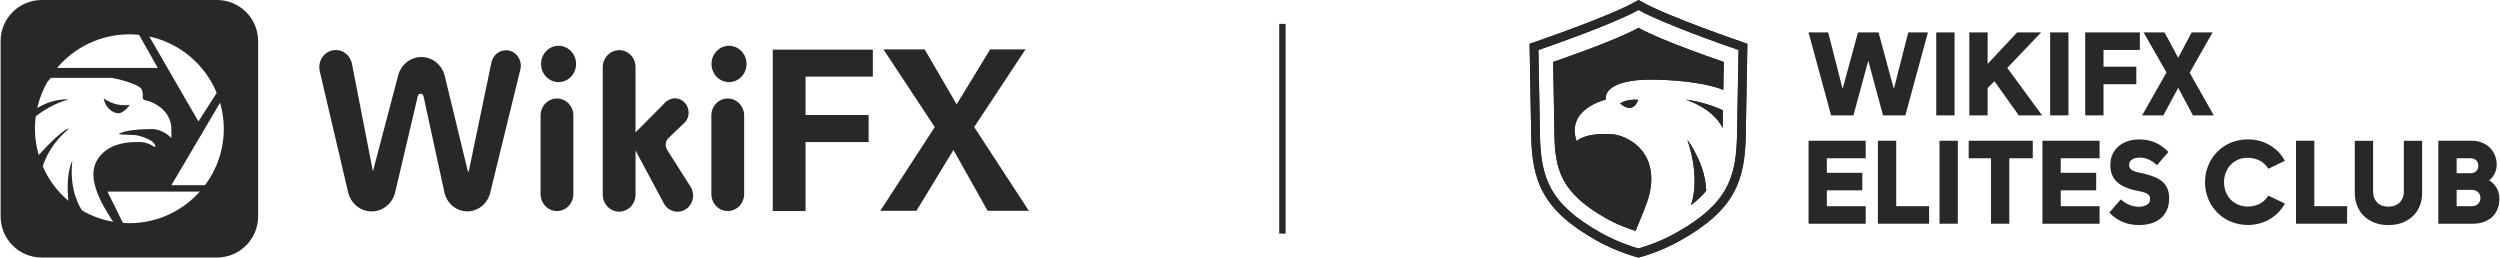<svg width="233" height="24" viewBox="0 0 233 24" fill="none" xmlns="http://www.w3.org/2000/svg">
<path fill-rule="evenodd" clip-rule="evenodd" d="M3.886 0H20.228C22.343 0 24.057 1.714 24.057 3.829V20.171C24.057 22.286 22.343 24 20.228 24H3.886C1.771 24 0.057 22.286 0.057 20.171V3.829C0.057 1.714 1.771 0 3.886 0ZM12.966 3.248L12.963 3.248L12.961 3.243L12.966 3.248ZM12.963 3.248L14.707 6.332H5.318C6.935 4.419 9.35 3.2 12.052 3.2C12.362 3.2 12.663 3.219 12.963 3.248ZM20.197 8.66C19.111 6.016 16.768 4.018 13.913 3.401L18.494 11.319L20.197 8.66ZM15.974 17.262L20.513 9.569C20.737 10.343 20.857 11.156 20.857 12.002C20.857 13.972 20.206 15.794 19.111 17.262H15.974ZM11.459 20.776C11.655 20.79 11.856 20.8 12.057 20.8C14.663 20.8 17.007 19.662 18.619 17.86H10.015L11.459 20.776ZM13.123 13.241C12.162 13.222 10.359 13.241 9.278 14.589V14.594C8.226 15.909 8.609 17.783 10.55 20.671C9.508 20.489 8.532 20.131 7.652 19.619C7.389 19.232 6.433 17.62 6.743 14.995C6.743 14.995 6.112 15.971 6.37 18.715C5.347 17.845 4.524 16.75 3.984 15.502C4.242 14.685 4.888 13.26 6.428 11.998C6.428 11.998 6.069 11.783 3.697 14.35C3.683 14.367 3.667 14.382 3.652 14.398L3.652 14.398L3.652 14.398C3.636 14.413 3.62 14.429 3.606 14.446C3.381 13.671 3.257 12.849 3.257 12.002C3.257 11.61 3.286 11.223 3.333 10.845C3.86 10.42 4.945 9.669 6.394 9.263C6.394 9.263 5.074 9.143 3.649 9.97C3.621 9.984 3.595 9.998 3.569 10.012L3.569 10.012L3.569 10.012C3.535 10.03 3.503 10.047 3.472 10.061C3.668 9.196 3.989 8.378 4.419 7.628L4.744 7.259H10.445C10.445 7.259 13.09 7.776 13.238 8.407C13.332 8.796 13.311 8.939 13.298 9.024C13.29 9.077 13.285 9.106 13.315 9.158C13.329 9.183 13.338 9.203 13.346 9.221C13.379 9.299 13.388 9.32 13.707 9.382C14.099 9.459 15.974 10.171 15.974 12.055V12.868C15.974 12.868 15.209 12.012 14.099 12.026C12.99 12.041 11.708 12.132 11.096 12.461C10.964 12.534 11.672 12.556 12.188 12.573L12.188 12.573L12.188 12.573C12.42 12.58 12.613 12.586 12.674 12.595C12.865 12.624 14.262 12.968 14.444 13.508C14.53 13.765 14.454 13.721 14.247 13.603C14.018 13.471 13.629 13.248 13.123 13.241ZM11.048 10.554C11.545 10.554 12.1 9.774 12.1 9.774C10.656 9.985 9.651 9.158 9.651 9.158C9.862 10.133 10.55 10.554 11.048 10.554Z" fill="#282828"/>
<path d="M51.911 9.18H51.907C51.064 9.18 50.381 9.89 50.381 10.764V18.085C50.381 18.959 51.064 19.669 51.907 19.669H51.911C52.755 19.669 53.438 18.959 53.438 18.085V10.764C53.438 9.89 52.755 9.18 51.911 9.18Z" fill="#282828"/>
<path d="M67.828 9.18H67.825C66.981 9.18 66.298 9.89 66.298 10.764V18.085C66.298 18.959 66.981 19.669 67.825 19.669H67.828C68.672 19.669 69.355 18.959 69.355 18.085V10.764C69.355 9.89 68.672 9.18 67.828 9.18Z" fill="#282828"/>
<path d="M75.076 19.669H72.022V4.627H81.348V7.143H75.076V10.72H80.957V13.24H75.076V19.669Z" fill="#282828"/>
<path d="M88.861 13.977L85.413 19.648H82.043L87.12 11.842L82.34 4.607H86.182L89.158 9.727L92.282 4.607H95.574L90.794 11.842L95.89 19.648H92.048L88.861 13.977Z" fill="#282828"/>
<path d="M52.06 7.653C52.961 7.653 53.692 6.895 53.692 5.96C53.692 5.025 52.961 4.267 52.06 4.267C51.158 4.267 50.427 5.025 50.427 5.96C50.427 6.895 51.158 7.653 52.06 7.653Z" fill="#282828"/>
<path d="M67.945 7.653C68.847 7.653 69.578 6.895 69.578 5.96C69.578 5.025 68.847 4.267 67.945 4.267C67.044 4.267 66.313 5.025 66.313 5.96C66.313 6.895 67.044 7.653 67.945 7.653Z" fill="#282828"/>
<path d="M34.756 15.974L37.099 7.062C37.223 6.561 37.504 6.118 37.898 5.802C38.292 5.486 38.776 5.315 39.274 5.316C39.782 5.315 40.275 5.494 40.672 5.822C41.07 6.15 41.348 6.609 41.461 7.123L43.609 15.986H43.687L45.8 5.818C45.867 5.497 46.038 5.21 46.285 5.004C46.531 4.797 46.838 4.685 47.155 4.684C47.366 4.684 47.574 4.734 47.763 4.83C47.953 4.926 48.118 5.066 48.248 5.239C48.377 5.411 48.467 5.612 48.511 5.827C48.554 6.041 48.55 6.262 48.498 6.474L45.675 18.012C45.549 18.494 45.274 18.921 44.893 19.226C44.511 19.531 44.044 19.698 43.562 19.701C43.066 19.701 42.585 19.526 42.196 19.206C41.808 18.887 41.535 18.44 41.422 17.939L39.469 8.954C39.455 8.892 39.421 8.837 39.373 8.798C39.325 8.759 39.265 8.737 39.204 8.737C39.143 8.737 39.083 8.759 39.035 8.798C38.987 8.837 38.953 8.892 38.938 8.954L36.826 17.939C36.702 18.443 36.42 18.89 36.024 19.21C35.628 19.53 35.141 19.704 34.639 19.705C34.133 19.704 33.641 19.528 33.243 19.203C32.845 18.878 32.564 18.425 32.444 17.914L29.8 6.632C29.745 6.398 29.743 6.153 29.792 5.918C29.841 5.682 29.941 5.46 30.085 5.271C30.229 5.081 30.412 4.927 30.621 4.821C30.83 4.715 31.059 4.66 31.292 4.66C31.647 4.659 31.992 4.786 32.267 5.02C32.542 5.253 32.73 5.578 32.8 5.94L34.756 15.974Z" fill="#282828"/>
<path d="M57.706 4.672C57.907 4.672 58.106 4.713 58.291 4.793C58.477 4.873 58.645 4.99 58.787 5.137C58.929 5.285 59.041 5.46 59.118 5.652C59.194 5.845 59.234 6.051 59.233 6.26V12.336L61.826 9.731C61.954 9.565 62.115 9.428 62.297 9.33C62.479 9.231 62.679 9.174 62.884 9.16C63.129 9.16 63.368 9.231 63.575 9.366C63.781 9.501 63.947 9.694 64.052 9.922C64.158 10.151 64.198 10.405 64.17 10.657C64.142 10.909 64.045 11.147 63.892 11.344L62.236 12.932C62.122 13.078 62.055 13.258 62.046 13.446C62.037 13.633 62.086 13.82 62.185 13.977L64.36 17.404C64.503 17.631 64.584 17.895 64.595 18.166C64.605 18.437 64.545 18.706 64.42 18.945C64.295 19.184 64.111 19.383 63.886 19.522C63.661 19.66 63.404 19.733 63.142 19.733C62.883 19.733 62.63 19.66 62.407 19.524C62.184 19.389 61.999 19.194 61.873 18.96L59.233 14.03V18.137C59.233 18.558 59.072 18.961 58.786 19.259C58.5 19.556 58.111 19.724 57.706 19.725C57.3 19.725 56.911 19.558 56.624 19.26C56.337 18.962 56.175 18.558 56.175 18.137V6.268C56.175 6.059 56.214 5.852 56.291 5.659C56.368 5.467 56.48 5.291 56.623 5.144C56.765 4.996 56.934 4.879 57.12 4.8C57.306 4.72 57.505 4.679 57.706 4.68V4.672Z" fill="#282828"/>
<line x1="119.521" y1="2.225" x2="119.521" y2="21.775" stroke="#282828" stroke-width="0.595"/>
<path d="M149.648 20.326C150.833 20.995 151.94 21.366 152.436 21.513C152.658 20.984 153.451 19.074 153.62 18.49C154.856 14.215 151.702 12.561 150.096 12.493C149.939 12.485 149.79 12.484 149.648 12.484C149.608 12.484 149.571 12.484 149.532 12.486C149.434 12.486 149.335 12.487 149.243 12.491C149.196 12.493 149.155 12.496 149.112 12.499C149.109 12.5 149.106 12.5 149.103 12.5C149.027 12.504 148.95 12.509 148.878 12.515C148.852 12.517 148.827 12.52 148.803 12.523C148.781 12.525 148.76 12.528 148.738 12.53C148.718 12.532 148.697 12.534 148.677 12.536C148.634 12.541 148.592 12.546 148.552 12.552C148.515 12.557 148.48 12.563 148.446 12.568C148.435 12.57 148.423 12.572 148.412 12.574C148.381 12.579 148.349 12.584 148.318 12.589C148.3 12.592 148.282 12.595 148.265 12.598C148.236 12.603 148.209 12.609 148.183 12.615C148.164 12.62 148.146 12.624 148.128 12.627C148.11 12.632 148.091 12.636 148.073 12.639C148.051 12.644 148.03 12.648 148.01 12.653C147.983 12.66 147.958 12.667 147.933 12.674C147.916 12.679 147.899 12.684 147.881 12.688C147.871 12.691 147.86 12.694 147.85 12.697C147.828 12.703 147.807 12.71 147.787 12.716C147.745 12.729 147.708 12.742 147.669 12.756C147.657 12.761 147.645 12.765 147.633 12.769C147.62 12.773 147.608 12.777 147.596 12.782C147.581 12.788 147.566 12.794 147.551 12.8C147.531 12.809 147.51 12.817 147.491 12.824C147.482 12.828 147.472 12.832 147.462 12.836C147.452 12.841 147.443 12.845 147.434 12.848C147.4 12.863 147.369 12.878 147.341 12.893C147.327 12.9 147.312 12.907 147.299 12.913C147.279 12.923 147.26 12.934 147.242 12.945C147.234 12.95 147.226 12.954 147.218 12.959C147.213 12.962 147.208 12.964 147.203 12.967C147.198 12.97 147.193 12.973 147.189 12.976C147.165 12.99 147.143 13.004 147.122 13.019C147.121 13.019 147.121 13.019 147.12 13.02C147.117 13.022 147.114 13.024 147.11 13.026C147.107 13.028 147.104 13.031 147.1 13.033C147.094 13.037 147.089 13.041 147.084 13.045C147.07 13.055 147.057 13.064 147.045 13.073C147.043 13.075 147.041 13.076 147.039 13.078C147.038 13.079 147.036 13.081 147.034 13.082C147.023 13.091 147.014 13.099 147.005 13.107C147.001 13.111 146.996 13.115 146.991 13.119C146.991 13.119 146.988 13.121 146.988 13.123C146.964 13.147 146.949 13.162 146.945 13.167V13.169C145.895 10.144 149.661 9.278 149.661 9.278C149.661 9.278 149.167 7.301 154.353 7.425C157.22 7.493 159.027 7.863 160.072 8.18L160.612 8.375L160.658 5.774C160.658 5.774 154.788 3.782 152.706 2.588C150.624 3.78 144.755 5.774 144.755 5.774L144.873 12.528C144.917 15.803 145.514 17.99 149.646 20.321L149.648 20.326Z" fill="#282828"/>
<path d="M152.671 9.295C151.538 9.219 150.995 9.643 150.995 9.643C152.279 10.746 152.671 9.295 152.671 9.295Z" fill="#282828"/>
<path d="M160.553 11.927L160.553 11.924L160.582 10.295C159.827 9.91 158.322 9.414 157.091 9.285C157.279 9.333 159.63 10.082 160.553 11.924C160.553 11.925 160.554 11.926 160.555 11.927H160.553Z" fill="#282828"/>
<path d="M157.259 13.033C157.259 13.033 158.517 16.325 157.609 19.12C158.182 18.676 158.648 18.228 159.022 17.771C159.021 17.762 159.021 17.753 159.02 17.743C158.986 17.253 158.908 16.13 158.254 14.752C158.007 14.232 157.705 13.637 157.261 13.033H157.259Z" fill="#282828"/>
<path d="M162.578 3.985C162.506 3.961 155.4 1.542 152.911 0.116L152.708 0L152.506 0.116C150.121 1.482 143.5 3.758 142.884 3.969C142.857 3.979 142.842 3.984 142.839 3.985L142.557 4.081L142.706 12.496C142.765 16.826 143.718 19.543 148.758 22.388C150.745 23.51 152.53 23.956 152.608 23.976L152.609 23.976L152.706 24L152.804 23.976C152.88 23.958 154.665 23.512 156.654 22.388C161.695 19.543 162.648 16.826 162.706 12.498L162.856 4.081L162.574 3.985H162.578ZM162.034 4.661L161.894 12.486C161.839 16.59 160.98 19.015 156.256 21.679C154.617 22.604 153.069 23.06 152.708 23.16C152.347 23.06 150.8 22.604 149.16 21.679C144.436 19.013 143.578 16.59 143.522 12.484L143.382 4.659C144.677 4.213 150.284 2.255 152.708 0.936C155.133 2.255 160.739 4.213 162.034 4.659V4.661Z" fill="#282828"/>
<path fill-rule="evenodd" clip-rule="evenodd" d="M152.911 0.116C155.4 1.542 162.506 3.961 162.578 3.985H162.574L162.856 4.081L162.706 12.498C162.648 16.826 161.695 19.543 156.654 22.388C154.665 23.512 152.88 23.958 152.804 23.976L152.706 24L152.609 23.976L152.608 23.976C152.53 23.956 150.745 23.51 148.758 22.388C143.718 19.543 142.765 16.826 142.706 12.496L142.557 4.081L142.839 3.985C142.842 3.984 142.857 3.979 142.884 3.969C143.5 3.758 150.121 1.482 152.506 0.116L152.708 0L152.911 0.116ZM161.894 12.486L162.034 4.661V4.659C160.739 4.213 155.133 2.255 152.708 0.936C150.284 2.255 144.677 4.213 143.382 4.659L143.522 12.484C143.578 16.59 144.436 19.013 149.16 21.679C150.8 22.604 152.347 23.06 152.708 23.16C153.069 23.06 154.617 22.604 156.256 21.679C160.98 19.015 161.839 16.59 161.894 12.486ZM149.648 20.326C150.833 20.995 151.94 21.366 152.436 21.513C152.658 20.984 153.451 19.074 153.62 18.49C154.856 14.215 151.702 12.561 150.096 12.493C149.939 12.485 149.79 12.484 149.648 12.484C149.608 12.484 149.571 12.484 149.532 12.486C149.434 12.486 149.335 12.487 149.243 12.491C149.196 12.493 149.155 12.496 149.112 12.499L149.103 12.5C149.027 12.504 148.95 12.509 148.878 12.515C148.852 12.517 148.827 12.52 148.803 12.523C148.781 12.525 148.76 12.528 148.738 12.53C148.718 12.532 148.697 12.534 148.677 12.536C148.634 12.541 148.592 12.546 148.552 12.552C148.515 12.557 148.48 12.563 148.446 12.568C148.435 12.57 148.423 12.572 148.412 12.574C148.381 12.579 148.349 12.584 148.318 12.589C148.3 12.592 148.282 12.595 148.265 12.598C148.236 12.603 148.209 12.609 148.183 12.615C148.164 12.62 148.146 12.624 148.128 12.627C148.11 12.632 148.091 12.636 148.073 12.639C148.051 12.644 148.03 12.648 148.01 12.653C147.983 12.66 147.958 12.667 147.933 12.674C147.916 12.679 147.899 12.684 147.881 12.688C147.871 12.691 147.86 12.694 147.85 12.697C147.828 12.703 147.807 12.71 147.787 12.716C147.745 12.729 147.708 12.742 147.669 12.756C147.657 12.761 147.645 12.765 147.633 12.769C147.62 12.773 147.608 12.777 147.596 12.782C147.581 12.788 147.566 12.794 147.551 12.8C147.531 12.809 147.51 12.817 147.491 12.824C147.482 12.828 147.472 12.832 147.462 12.836C147.452 12.841 147.443 12.845 147.434 12.848C147.4 12.863 147.369 12.878 147.341 12.893C147.327 12.9 147.312 12.907 147.299 12.913C147.279 12.923 147.26 12.934 147.242 12.945C147.234 12.95 147.226 12.954 147.218 12.959C147.213 12.962 147.208 12.964 147.203 12.967C147.198 12.97 147.193 12.973 147.189 12.976C147.165 12.99 147.143 13.004 147.122 13.019L147.12 13.02C147.117 13.022 147.114 13.024 147.11 13.026C147.107 13.028 147.104 13.031 147.1 13.033C147.094 13.037 147.089 13.041 147.084 13.045C147.07 13.055 147.057 13.064 147.045 13.073C147.043 13.075 147.041 13.076 147.039 13.078C147.038 13.079 147.036 13.081 147.034 13.082C147.023 13.091 147.014 13.099 147.005 13.107C147.001 13.111 146.996 13.115 146.991 13.119C146.991 13.119 146.988 13.121 146.988 13.123C146.964 13.147 146.949 13.162 146.945 13.167V13.169C145.895 10.144 149.661 9.278 149.661 9.278C149.661 9.278 149.167 7.301 154.353 7.425C157.22 7.493 159.027 7.863 160.072 8.18L160.612 8.375L160.658 5.774C160.658 5.774 154.788 3.782 152.706 2.588C150.624 3.78 144.755 5.774 144.755 5.774L144.873 12.528C144.917 15.803 145.514 17.99 149.646 20.321L149.648 20.326ZM152.671 9.295C151.538 9.219 150.995 9.643 150.995 9.643C152.279 10.746 152.671 9.295 152.671 9.295ZM160.553 11.924L160.553 11.927H160.555L160.553 11.924ZM160.553 11.924L160.582 10.295C159.827 9.91 158.322 9.414 157.091 9.285C157.279 9.333 159.63 10.082 160.553 11.924ZM157.259 13.033C157.259 13.033 158.517 16.325 157.609 19.12C158.182 18.676 158.648 18.228 159.022 17.771C159.021 17.762 159.021 17.753 159.02 17.743C158.986 17.253 158.908 16.13 158.254 14.752C158.007 14.232 157.705 13.637 157.261 13.033H157.259Z" fill="#282828"/>
<path d="M176.507 8.286L177.85 3.021H179.682L177.579 10.753H175.498L174.123 5.664L172.74 10.753H170.658L168.556 3.021H170.387L171.73 8.286L173.165 3.021H175.079L176.505 8.286H176.507Z" fill="#282828"/>
<path d="M180.459 3.021H182.165V10.753H180.459V3.021Z" fill="#282828"/>
<path d="M185.247 8.203V10.753H183.541V3.021H185.247V5.955L187.994 3.021H190.232L187.078 6.329L190.325 10.753H188.149L185.881 7.569L185.245 8.205L185.247 8.203Z" fill="#282828"/>
<path d="M191.074 3.021H192.78V10.753H191.074V3.021Z" fill="#282828"/>
<path d="M206.327 10.753H204.382L203.007 8.183L201.624 10.753H199.647L201.915 6.757L199.782 3.021H201.738L203.007 5.382L204.266 3.021H206.211L204.078 6.777L206.325 10.753H206.327Z" fill="#282828"/>
<path d="M180.763 13.116H182.469V20.849H180.763V13.116Z" fill="#282828"/>
<path d="M200.905 13.304C201.364 13.512 201.758 13.804 202.092 14.168L201.031 15.395C200.811 15.176 200.563 15.01 200.281 14.876C199.999 14.751 199.719 14.688 199.417 14.688C199.115 14.688 198.886 14.751 198.709 14.865C198.532 14.979 198.438 15.147 198.438 15.364C198.438 15.521 198.481 15.646 198.564 15.729C198.636 15.823 198.752 15.895 198.886 15.948C199.021 16 199.188 16.051 199.365 16.083C199.542 16.114 199.739 16.166 199.947 16.217C200.238 16.289 200.52 16.383 200.791 16.488C201.051 16.593 201.29 16.727 201.499 16.893C201.697 17.07 201.863 17.278 201.989 17.538C202.103 17.798 202.165 18.111 202.165 18.496C202.165 18.901 202.094 19.266 201.957 19.568C201.823 19.88 201.624 20.141 201.375 20.349C201.126 20.558 200.833 20.714 200.491 20.817C200.148 20.921 199.763 20.974 199.356 20.974C198.774 20.974 198.252 20.871 197.784 20.663C197.316 20.465 196.92 20.174 196.589 19.81L197.661 18.581C197.9 18.8 198.16 18.966 198.442 19.08C198.724 19.205 199.015 19.268 199.326 19.268C199.638 19.268 199.899 19.205 200.097 19.08C200.294 18.966 200.388 18.789 200.388 18.561C200.388 18.395 200.345 18.258 200.251 18.164C200.157 18.07 200.032 17.999 199.877 17.945C199.721 17.894 199.544 17.851 199.347 17.811C199.15 17.779 198.951 17.728 198.742 17.676C198.462 17.602 198.192 17.499 197.941 17.385C197.69 17.271 197.473 17.114 197.285 16.937C197.097 16.761 196.952 16.552 196.848 16.293C196.734 16.042 196.683 15.742 196.683 15.388C196.683 15.034 196.745 14.692 196.88 14.389C197.014 14.098 197.202 13.848 197.442 13.64C197.681 13.431 197.961 13.275 198.295 13.161C198.617 13.046 198.982 12.995 199.376 12.995C199.938 12.995 200.448 13.098 200.905 13.306V13.304Z" fill="#282828"/>
<path d="M207.923 20.663C207.434 20.465 207.016 20.184 206.662 19.819C206.298 19.465 206.018 19.049 205.82 18.561C205.612 18.072 205.507 17.551 205.507 16.989C205.507 16.427 205.61 15.896 205.82 15.406C206.018 14.916 206.299 14.502 206.662 14.137C207.016 13.783 207.433 13.502 207.923 13.293C208.411 13.096 208.932 12.991 209.494 12.991C209.879 12.991 210.244 13.034 210.587 13.126C210.929 13.22 211.242 13.354 211.545 13.531C211.836 13.708 212.107 13.916 212.346 14.155C212.586 14.406 212.783 14.686 212.95 14.988L211.41 15.727C211.213 15.405 210.951 15.154 210.62 14.977C210.286 14.8 209.912 14.706 209.496 14.706C209.174 14.706 208.871 14.758 208.601 14.872C208.33 14.986 208.101 15.154 207.902 15.351C207.705 15.559 207.56 15.799 207.445 16.079C207.331 16.361 207.28 16.661 207.28 16.983C207.28 17.306 207.331 17.608 207.445 17.888C207.56 18.17 207.705 18.408 207.902 18.607C208.099 18.805 208.33 18.96 208.601 19.075C208.871 19.189 209.174 19.251 209.496 19.251C209.912 19.251 210.286 19.157 210.62 18.981C210.953 18.804 211.213 18.555 211.41 18.231L212.95 18.97C212.784 19.272 212.586 19.552 212.346 19.791C212.107 20.042 211.836 20.25 211.545 20.427C211.242 20.604 210.931 20.729 210.587 20.823C210.244 20.917 209.879 20.968 209.494 20.968C208.932 20.968 208.413 20.865 207.923 20.657V20.663Z" fill="#282828"/>
<path d="M221.176 17.884C221.176 18.29 221.302 18.612 221.55 18.874C221.799 19.133 222.155 19.259 222.6 19.259C222.829 19.259 223.037 19.227 223.214 19.155C223.391 19.084 223.536 18.99 223.662 18.864C223.776 18.739 223.87 18.594 223.944 18.428C224.006 18.262 224.037 18.085 224.037 17.886V13.12H225.743V17.96C225.743 18.408 225.67 18.824 225.524 19.189C225.368 19.563 225.159 19.885 224.879 20.147C224.598 20.407 224.275 20.615 223.89 20.76C223.505 20.906 223.068 20.979 222.6 20.979C222.132 20.979 221.705 20.908 221.32 20.76C220.935 20.615 220.613 20.407 220.331 20.147C220.049 19.887 219.842 19.564 219.695 19.189C219.538 18.824 219.467 18.408 219.467 17.96V13.12H221.173V17.886L221.176 17.884Z" fill="#282828"/>
<path d="M231.3 13.284C231.582 13.398 231.83 13.544 232.038 13.743C232.236 13.94 232.403 14.18 232.517 14.45C232.632 14.732 232.694 15.023 232.694 15.346C232.694 15.637 232.632 15.908 232.506 16.158C232.381 16.418 232.215 16.637 231.996 16.814C232.278 16.98 232.506 17.21 232.683 17.51C232.86 17.811 232.943 18.155 232.943 18.52C232.943 18.854 232.891 19.165 232.786 19.447C232.672 19.729 232.516 19.977 232.307 20.186C232.088 20.394 231.828 20.559 231.526 20.674C231.215 20.788 230.861 20.851 230.465 20.851H227.25V13.118H230.373C230.706 13.118 231.018 13.17 231.3 13.284ZM230.78 15.948C230.916 15.823 230.977 15.657 230.977 15.449C230.977 15.241 230.915 15.075 230.78 14.938C230.646 14.813 230.478 14.751 230.27 14.751H228.958V16.145H230.27C230.478 16.145 230.644 16.083 230.78 15.948ZM228.958 19.216H230.393C230.612 19.216 230.799 19.143 230.955 18.997C231.101 18.861 231.174 18.675 231.174 18.456C231.174 18.236 231.103 18.05 230.955 17.905C230.799 17.77 230.612 17.697 230.393 17.697H228.958V19.216Z" fill="#282828"/>
<path d="M215.694 19.216V13.116H213.988V20.849H218.752V19.216H215.694Z" fill="#282828"/>
<path d="M192.062 16.105V14.751H195.682V13.177L195.673 13.116H190.356V20.849H195.682V19.216H192.062V17.737H195.365V16.105H192.062Z" fill="#282828"/>
<path d="M183.482 13.116V14.751H185.561V20.849H187.267V14.751H189.453V13.116H183.482Z" fill="#282828"/>
<path d="M176.728 19.216V13.116H175.02V20.849H179.792V19.216H176.728Z" fill="#282828"/>
<path d="M170.264 16.105V14.751H173.884V13.177L173.875 13.116H168.558V20.849H173.884V19.216H170.264V17.737H173.567V16.105H170.264Z" fill="#282828"/>
<path d="M196.047 6.215V4.655H199.435V3.021H194.341V10.753H196.047V7.849H199.105V6.215H196.047Z" fill="#282828"/>
</svg>
